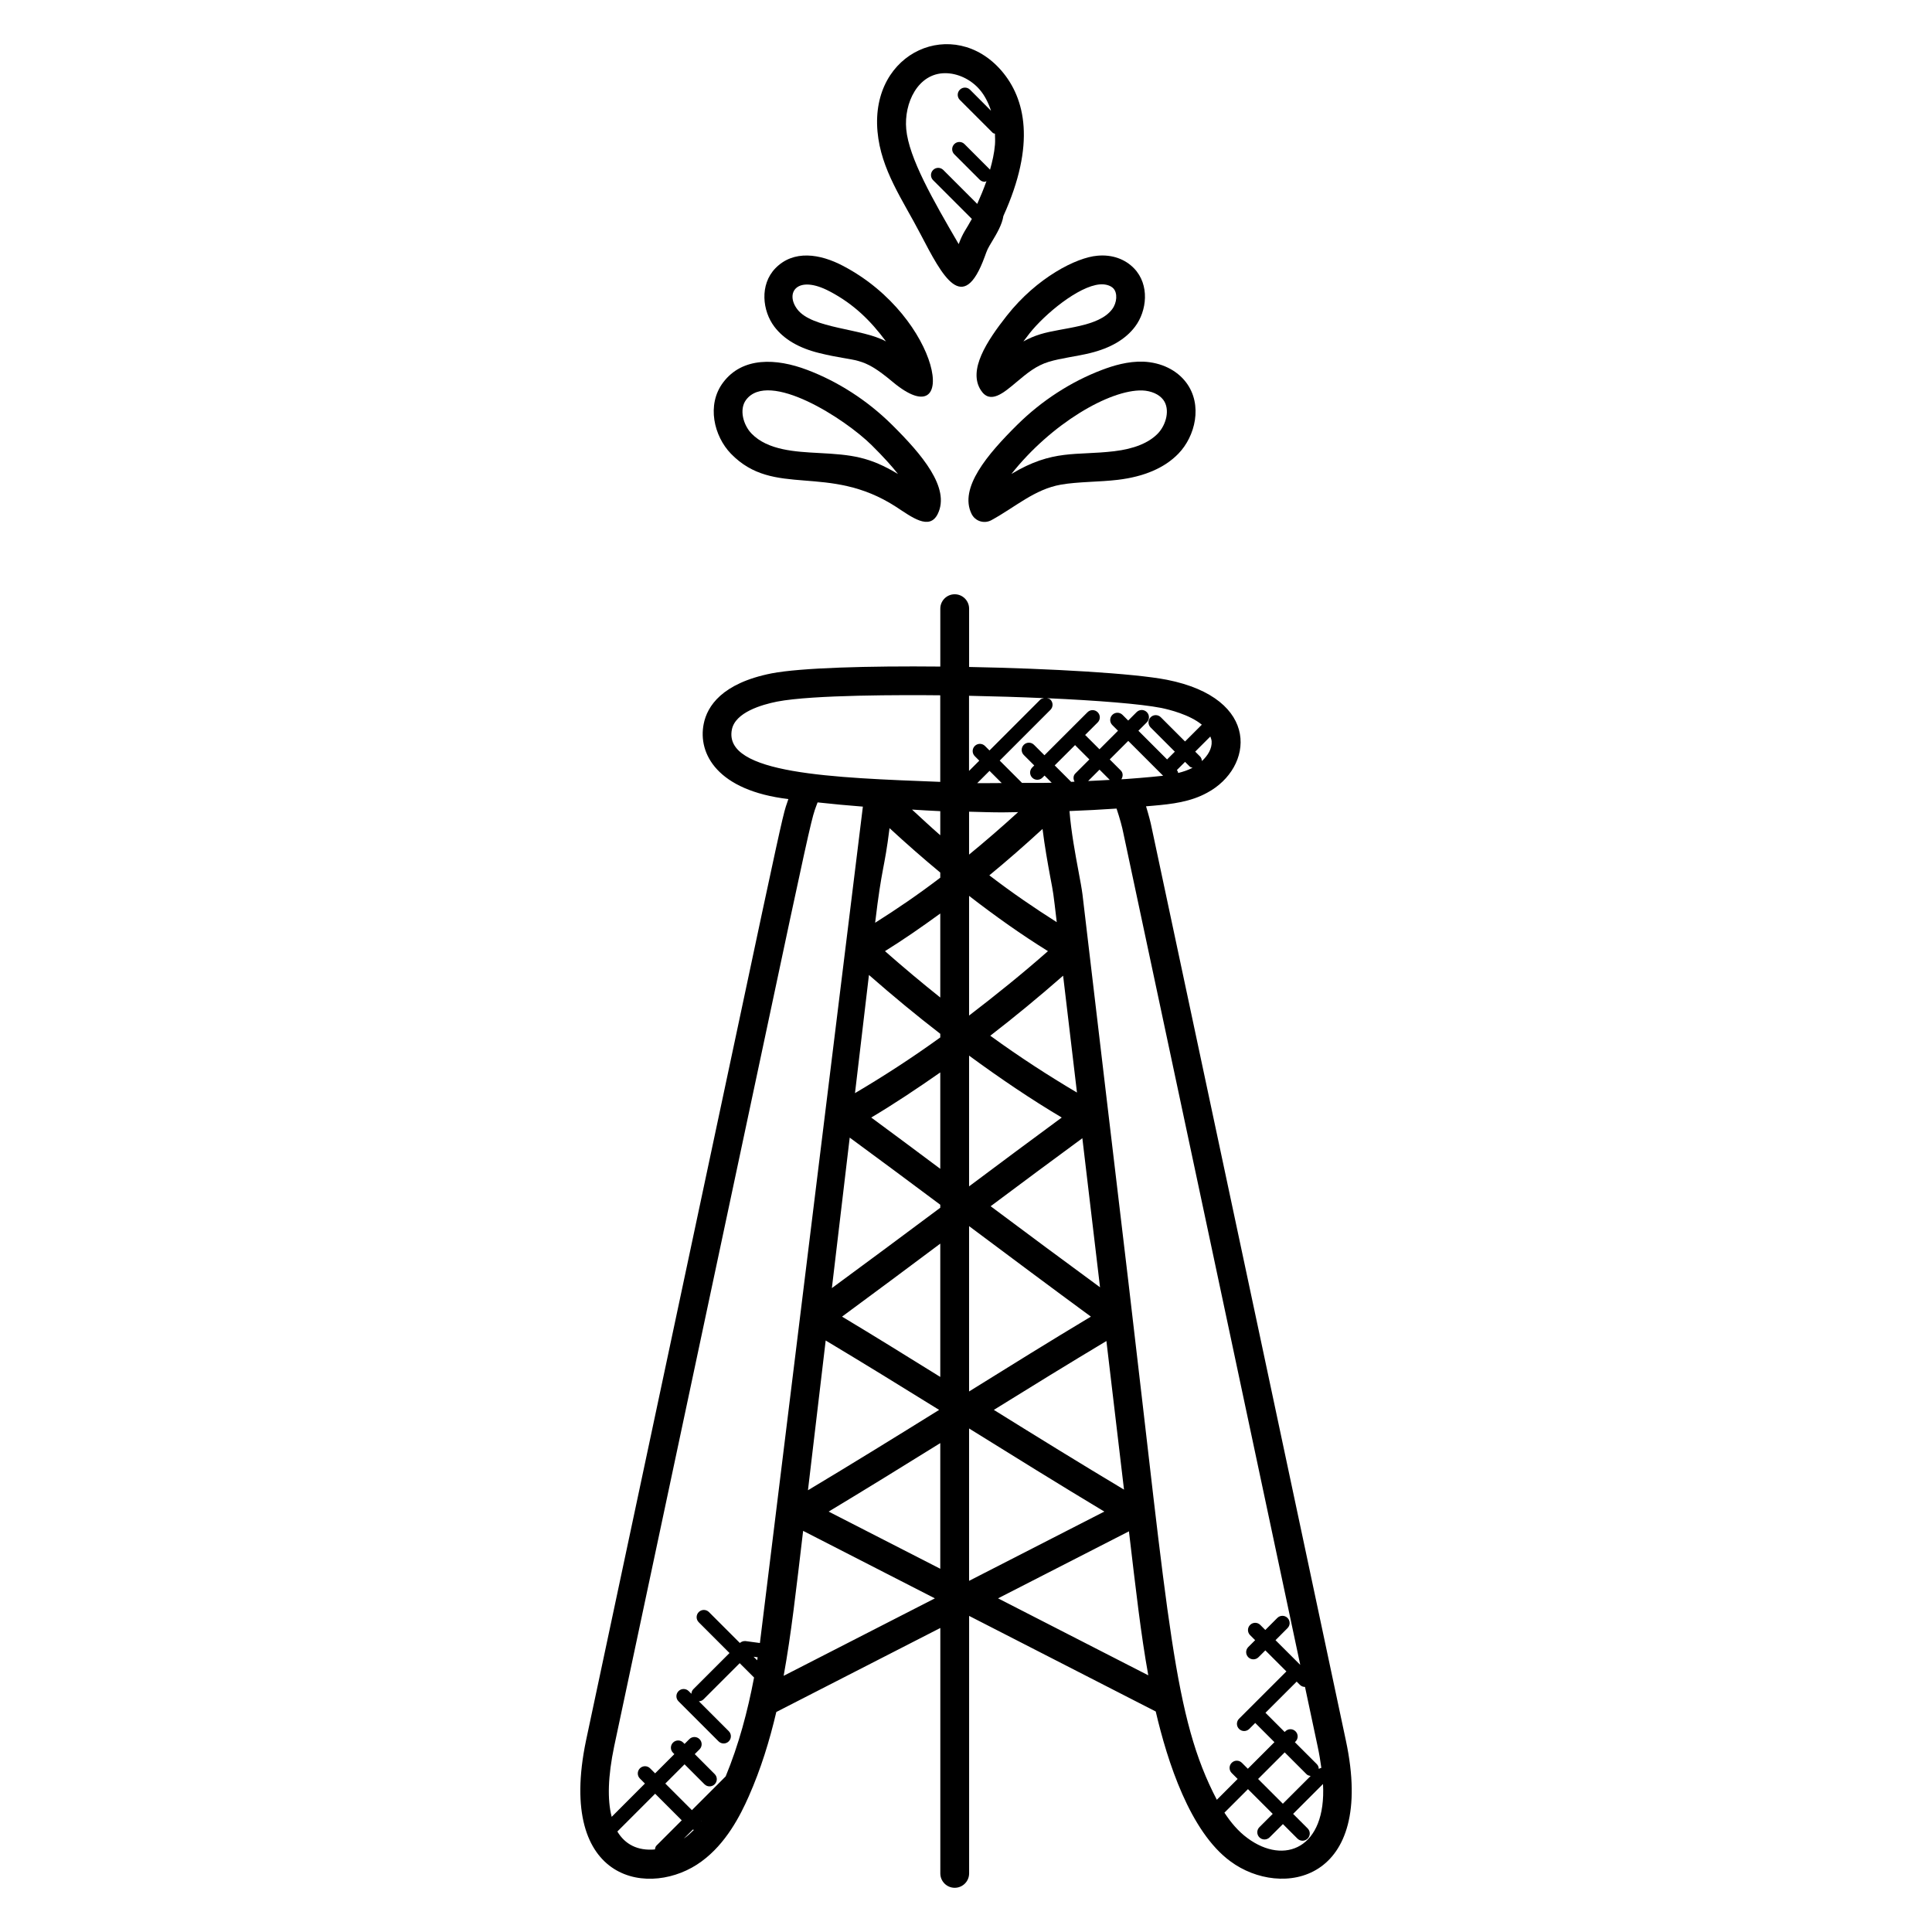 <?xml version="1.0" encoding="UTF-8"?>
<!-- Uploaded to: SVG Repo, www.svgrepo.com, Generator: SVG Repo Mixer Tools -->
<svg fill="#000000" width="800px" height="800px" version="1.1" viewBox="144 144 512 512" xmlns="http://www.w3.org/2000/svg">
 <g>
  <path d="m449.17 363.17c-0.238-1.207-0.75-3.176-1.457-5.488 0.625-0.055 1.258-0.098 1.879-0.16 5.039-0.434 9.93-1.023 14.336-3.449 12.281-6.574 14.375-24.977-10.703-29.93-8.77-1.703-30.594-2.969-52.402-3.391v-15.449c0-2.106-1.711-3.816-3.816-3.816-2.106 0-3.816 1.711-3.816 3.816v15.344c-19.105-0.191-37.016 0.32-44.711 1.801-13.199 2.617-17.07 8.734-17.992 13.391-1.594 7.922 3.633 17.68 22.441 19.922-2.215 6.648 1.566-9.754-53.625 249.49-7.953 38.176 17.441 41.793 30.609 32.047 6.488-4.734 10.25-12.113 12.52-17.25 3.199-7.231 5.512-14.734 7.297-22.352l43.465-22.266v65.039c0 2.106 1.711 3.816 3.816 3.816s3.816-1.711 3.816-3.816v-68.242l49.457 25.336c3.082 13.215 9.062 31.871 19.816 39.727 13.41 9.922 38.633 5.656 30.57-32.047-15.34-72.285-29.934-140.77-51.5-242.07zm45 249.34c-0.246 0.023-0.449 0.16-0.672 0.273-0.023-0.457-0.176-0.918-0.527-1.266l-5.816-5.816 0.176-0.176c0.75-0.75 0.75-1.953 0-2.703s-1.953-0.75-2.703 0l-0.176 0.176-5.09-5.09 8.215-8.207c0.023-0.023 0.016-0.055 0.031-0.078l0.871 0.871c0.375 0.375 0.855 0.559 1.352 0.559h0.008c1.113 5.258 2.238 10.512 3.352 15.77 0.434 2.016 0.738 3.894 0.98 5.688zm-2.84 2.144-7.359 7.352-6.559-6.559 7.047-7.047 5.816 5.816c0.293 0.293 0.676 0.367 1.055 0.438zm-62.402-273.22c0.031 0.031 0.016 0.078 0.047 0.105l3.719 3.719-3.719 3.719c-0.602 0.602-0.586 1.457-0.215 2.176-0.297 0.016-0.594 0.039-0.895 0.047l-4.359-4.359zm3.441 9.543 3.016-3.016 2.719 2.719c-1.91 0.121-3.816 0.199-5.734 0.297zm-22.746 8.312c1.398 0 2.793-0.055 4.191-0.07-4.375 3.992-8.711 7.742-13 11.258v-11.367c2.938 0.074 5.863 0.18 8.809 0.18zm-6.648-7.746 3.258-3.258 3.231 3.231c-2.168-0.004-4.336 0.055-6.488 0.027zm-9.793 157.36c-8.672-5.375-17.344-10.777-26.031-15.984 8.648-6.352 17.344-12.855 26.031-19.344zm7.633 3.848v-43.816c10.266 7.68 22.535 16.832 32.281 23.984-10.777 6.457-21.527 13.145-32.281 19.832zm0-54.352v-34.648c8.289 6.078 16.535 11.648 24.559 16.406-8.164 5.992-16.363 12.121-24.559 18.242zm-7.633-4.648c-6.106-4.551-12.223-9.137-18.297-13.594 6-3.559 12.129-7.648 18.297-11.953zm7.633-72.336c7 5.418 13.953 10.336 20.906 14.648-6.93 6.106-13.93 11.727-20.906 17.07zm-7.633 26.938c-4.902-3.914-9.793-8.008-14.656-12.289 4.887-3.031 9.762-6.418 14.656-9.977zm0-43.004c-2.473-2.137-4.984-4.504-7.488-6.801 2.496 0.137 4.977 0.328 7.488 0.418zm-13.445-1.879c4.519 4.168 9 8.09 13.441 11.77v1.359c-5.777 4.414-11.527 8.328-17.258 11.945 1.809-15.289 2.414-13.816 3.816-25.074zm-5.457 38.906c6.266 5.496 12.574 10.711 18.902 15.594v0.961c-7.656 5.535-15.207 10.398-22.602 14.762zm-5.098 43.102c7.977 5.848 15.984 11.816 24 17.793v0.793c-9.594 7.168-19.168 14.266-28.727 21.297zm-6.367 53.77c10.031 6.016 20.055 12.176 30.062 18.391-11.441 7.113-23.129 14.328-34.762 21.297zm30.367 27.188v33.305l-29.586-15.152c9.898-5.953 19.812-12.082 29.586-18.152zm7.633-3.875c11.746 7.305 23.832 14.809 35.84 22.023l-35.84 18.359zm6.562-4.926c9.93-6.168 19.879-12.281 29.832-18.25l4.664 39.383c-11.547-6.91-23.145-14.07-34.496-21.133zm-0.848-53.969c8.113-6.062 16.23-12.098 24.305-18.023 1.559 13.137 3.106 26.266 4.672 39.402l0.016 0.105c-9.648-7.078-19.312-14.246-28.992-21.484zm-0.098-45.188c6.457-4.977 12.902-10.297 19.305-15.906 1.223 10.32 2.441 20.648 3.672 30.969-7.527-4.453-15.199-9.406-22.977-15.062zm-0.246-42.504c4.656-3.832 9.352-7.93 14.098-12.297 0.566 4.574 1.367 9.055 2.039 12.688 0.855 4.512 0.762 3.801 1.727 12.023-5.93-3.766-11.871-7.812-17.863-12.414zm42.711-26.055c-1.938 0.184-3.879 0.336-5.816 0.48l-0.84 0.062c-0.359 0.031-0.719 0.031-1.07 0.055 0.465-0.742 0.488-1.688-0.152-2.328l-2.93-2.93 4.91-4.91 9.238 9.238c-1.082 0.125-2.188 0.234-3.34 0.332zm10.418-2.754c0.199 0.199 0.48 0.207 0.727 0.305-1.176 0.617-2.465 1.047-3.816 1.383-0.031-0.289-0.168-0.551-0.328-0.793l2.152-2.152zm5.781-6.742c0.145 1.969-1.031 3.84-2.574 5.266-0.031-0.441-0.168-0.895-0.512-1.23l-1.266-1.266 4.008-4.008c0.129 0.398 0.305 0.77 0.336 1.207 0.008 0.008 0.008 0.023 0.008 0.031zm-2.598-4.371-4.449 4.449-6.418-6.418c-0.75-0.75-1.953-0.75-2.703 0s-0.75 1.953 0 2.703l6.418 6.418-2.055 2.055-7.602-7.602 2.231-2.231c0.75-0.75 0.75-1.953 0-2.703s-1.953-0.75-2.703 0l-2.231 2.231-1.504-1.504c-0.75-0.75-1.953-0.75-2.703 0s-0.75 1.953 0 2.703l1.504 1.504-4.91 4.91-3.719-3.719c-0.031-0.031-0.078-0.016-0.105-0.047l3.352-3.344c0.75-0.75 0.75-1.953 0-2.703-0.75-0.742-1.953-0.754-2.703 0l-11.406 11.398-2.769-2.769c-0.742-0.742-1.945-0.754-2.703 0-0.75 0.75-0.75 1.953 0 2.703l2.769 2.769-0.535 0.535c-0.75 0.75-0.75 1.953 0 2.703 0.754 0.754 1.961 0.734 2.703 0l0.559-0.559 1.902 1.902c-2.641 0.082-5.266 0.008-7.91 0.039-0.016-0.016-0.008-0.039-0.023-0.062l-5.848-5.848 13.441-13.449c0.75-0.75 0.75-1.953 0-2.703-0.25-0.25-0.594-0.297-0.918-0.383 13.352 0.602 24.777 1.504 30.297 2.582 2.102 0.438 7.492 1.758 10.742 4.438zm-41.824-7.031c-0.359 0.07-0.727 0.137-1.008 0.414l-13.441 13.449-1.191-1.191c-0.754-0.754-1.961-0.742-2.703 0-0.75 0.75-0.75 1.953 0 2.703l1.191 1.191-2.719 2.719v-19.914c6.773 0.133 13.531 0.344 19.871 0.629zm-82.715 8.312c0.902-4.551 7.902-6.586 11.977-7.398 9.488-1.832 33.609-1.77 43.242-1.672v22.945c-28.363-1.098-57.578-2.051-55.219-13.875zm-30.352 292.04 10.016-10.016 7.047 7.047-6.688 6.688c-0.281 0.281-0.359 0.664-0.426 1.031-4.582 0.406-7.902-1.344-9.949-4.75zm17.664 1.828 2.352-2.352c0.09 0.023 0.16 0.09 0.258 0.105-0.801 0.809-1.625 1.551-2.504 2.191-0.035 0.023-0.074 0.031-0.105 0.055zm4.543-4.543 0.176-0.184c-0.055 0.07-0.113 0.137-0.168 0.207 0-0.008-0.008-0.016-0.008-0.023zm6.504-11.902-8.953 8.953-7.047-7.047 5.098-5.098 5.281 5.289c0.754 0.754 1.961 0.734 2.703 0 0.75-0.75 0.75-1.953 0-2.703l-5.281-5.289 1.266-1.266c0.75-0.75 0.75-1.953 0-2.703s-1.953-0.75-2.703 0l-1.266 1.266-0.352-0.352c-0.742-0.75-1.945-0.75-2.703 0-0.75 0.75-0.75 1.953 0 2.703l0.352 0.352-5.098 5.098-1.328-1.328c-0.75-0.75-1.953-0.75-2.703 0s-0.75 1.953 0 2.703l1.328 1.328-8.809 8.82c-1.176-4.551-0.992-10.742 0.656-18.656 55.047-258.57 51.465-243.45 53.914-250.18 3.992 0.434 8.008 0.816 12 1.121 0 0-27.281 221.64-27.289 221.65l-3.832-0.512c-0.574-0.039-1.078 0.16-1.48 0.504l-8.191-8.191c-0.754-0.754-1.961-0.742-2.703 0-0.75 0.75-0.75 1.953 0 2.703l8.152 8.152-9.609 9.609c-0.328 0.328-0.457 0.762-0.496 1.191l-0.703-0.703c-0.75-0.75-1.953-0.75-2.703 0s-0.75 1.953 0 2.703l10.609 10.609c0.742 0.742 1.945 0.75 2.703 0 0.75-0.75 0.75-1.953 0-2.703l-7.91-7.91c0.426-0.039 0.863-0.168 1.191-0.496l9.617-9.609 3.809 3.801c-1.711 9.004-4.062 17.82-7.519 26.188zm8.336-30.762-0.945-0.938 1.082 0.145c-0.047 0.258-0.09 0.527-0.137 0.793zm12.184-34.297 34.914 17.887-40.074 20.527c2.008-11.094 3.266-22.414 5.16-38.414zm51.656 17.883 34.688-17.762c1.902 16.055 3.144 27.16 5.129 38.16zm34.594-83.426c-4.082-34.359-8.168-68.715-12.215-103.11-0.184-1.465-0.574-3.582-1.047-6.09-0.848-4.551-1.953-10.465-2.398-16.016 4.152-0.152 8.32-0.375 12.473-0.656 0.887 2.648 1.512 4.984 1.785 6.414 15.719 73.816 30.062 141.17 46.898 220.52l-6.559-6.551 3.184-3.191c0.75-0.75 0.75-1.953 0-2.703-0.754-0.754-1.961-0.742-2.703 0l-3.184 3.191-1.328-1.336c-0.75-0.75-1.953-0.75-2.703 0s-0.75 1.953 0 2.703l1.336 1.336-1.816 1.816c-0.75 0.75-0.75 1.953 0 2.703 0.734 0.734 1.945 0.754 2.703 0l1.816-1.816 5.602 5.602c-0.023 0.016-0.055 0.008-0.078 0.031l-12.488 12.48c-0.75 0.75-0.75 1.953 0 2.703 0.754 0.754 1.961 0.734 2.703 0l1.582-1.582 5.09 5.09-7.047 7.047-1.574-1.574c-0.75-0.75-1.953-0.75-2.703 0s-0.75 1.953 0 2.703l1.574 1.574-5.512 5.519c-11.438-21.824-12.672-46.281-23.391-136.81zm31.52 146.97c-2.481-1.809-4.488-4.238-6.121-6.746l6.238-6.238 6.559 6.559-3.527 3.519c-0.75 0.75-0.75 1.953 0 2.703 0.754 0.754 1.961 0.734 2.703 0l3.527-3.519 3.848 3.848c0.742 0.742 1.945 0.75 2.703 0 0.75-0.75 0.75-1.953 0-2.703l-3.848-3.848 7.922-7.922c0.934 17.043-10.219 21.59-20.004 14.348z"/>
  <path d="m436.11 242c-8.266 3.129-16.047 8.16-22.559 14.609-7.863 7.793-15.449 16.703-12.082 23.566 0.961 1.961 3.344 2.711 5.25 1.68 6.383-3.481 11.418-8.191 18.457-9.426 4.496-0.785 10.258-0.695 15.008-1.266 7.023-0.832 12.434-3.16 16.082-6.914 4.512-4.633 6.527-12.953 2.098-18.863-2.488-3.32-6.625-5.336-11.359-5.543-4.117-0.141-7.988 1.059-10.895 2.156zm10.602 5.473c2.391 0.098 4.465 1.023 5.566 2.481 1.887 2.519 0.77 6.664-1.465 8.961-2.398 2.465-6.273 4.039-11.527 4.664-10.184 1.215-16.25-0.594-27.25 6.023 10.516-13.312 26.027-22.371 34.676-22.129z"/>
  <path d="m434.82 211.77c-5.527 0.449-16.039 5.777-23.992 15.879-5.359 6.801-10.359 14.465-6.879 19.785 2.473 3.809 6.047 0.664 9.496-2.231 2.75-2.305 5.129-4.297 8.496-5.32 3.215-0.984 7.488-1.449 10.977-2.32 5.367-1.312 9.367-3.656 11.871-6.977 3.168-4.184 3.945-11.105-0.25-15.465-2.363-2.453-5.812-3.719-9.719-3.352zm3.891 14.203c-3.617 4.777-13.113 4.793-18.992 6.594-1.68 0.512-3.16 1.168-4.512 1.922 0.488-0.672 1.039-1.383 1.633-2.144 3.992-5.062 12.922-12.488 18.617-12.977 0.168-0.016 0.352-0.023 0.52-0.023 1.266 0 2.414 0.398 3.062 1.07 1.16 1.203 1.008 3.805-0.328 5.559z"/>
  <path d="m335.62 245.38c-4.426 5.894-2.414 14.215 2.09 18.863 11.504 11.832 25.695 2.414 43.703 14.039 4.168 2.711 8.887 6.414 11.105 1.902 3.375-6.887-4.238-15.793-12.145-23.625-6.449-6.391-14.223-11.418-22.496-14.551h-0.008c-8.129-3.078-17.113-3.492-22.25 3.371zm6.098 4.586c5.992-7.984 26.152 4.938 33.312 12.039 3.144 3.113 5.375 5.609 6.945 7.609-7.625-4.586-12.215-5.106-21.039-5.566-6.098-0.328-13.441-0.695-17.754-5.129-2.227-2.297-3.348-6.441-1.465-8.953z"/>
  <path d="m349.46 215.12c-4.191 4.352-3.414 11.281-0.246 15.457 2.512 3.32 6.504 5.664 11.855 6.977 10.359 2.566 11.039 0.566 19.504 7.656 17.953 14.984 12.969-17.023-13.113-30.727-6.144-3.25-13.184-4.344-18 0.637zm29.336 19.363c-6.336-3.504-19.566-3.328-23.496-8.512-3.344-4.406-0.016-9.305 8.602-4.734h0.008c6.398 3.371 10.855 7.797 14.887 13.246z"/>
  <path d="m376.55 178.89c0.922 10.145 6.656 18.039 11.41 27.184 5.793 11.082 11.25 21.734 17.016 5.91 0.266-0.727 0.504-1.418 0.762-1.953 0.25-0.543 0.68-1.23 1.121-1.977 1.281-2.129 2.703-4.512 3.047-6.809 8.641-19.062 5.824-31.152-0.504-38.504-12.559-14.555-34.797-5.246-32.852 16.148zm29.809 10.105c-0.023-0.023-0.008-0.062-0.031-0.082l-6.727-6.727c-0.75-0.75-1.953-0.75-2.703 0s-0.75 1.953 0 2.703l6.727 6.727c0.375 0.375 0.855 0.559 1.352 0.559 0.168 0 0.289-0.145 0.449-0.184-0.754 2.121-1.594 4.144-2.449 6.047l-8.992-8.992c-0.75-0.75-1.953-0.75-2.703 0s-0.75 1.953 0 2.703l10.207 10.207c0.023 0.023 0.055 0.008 0.078 0.031-1.617 2.992-2.32 3.512-3.504 6.703-6.785-11.648-13.207-22.832-13.902-30.465-0.633-6.922 3.098-14.832 10.32-14.832 3.266 0 6.762 1.582 9.145 4.352 1.336 1.551 2.305 3.488 3.008 5.609l-5.562-5.578c-0.75-0.75-1.953-0.75-2.703 0s-0.75 1.953 0 2.703l8.719 8.719c0.16 0.16 0.391 0.152 0.582 0.238 0.031 0.945 0.082 1.887 0.008 2.863-0.184 2.285-0.695 4.519-1.316 6.695z"/>
 </g>
</svg>